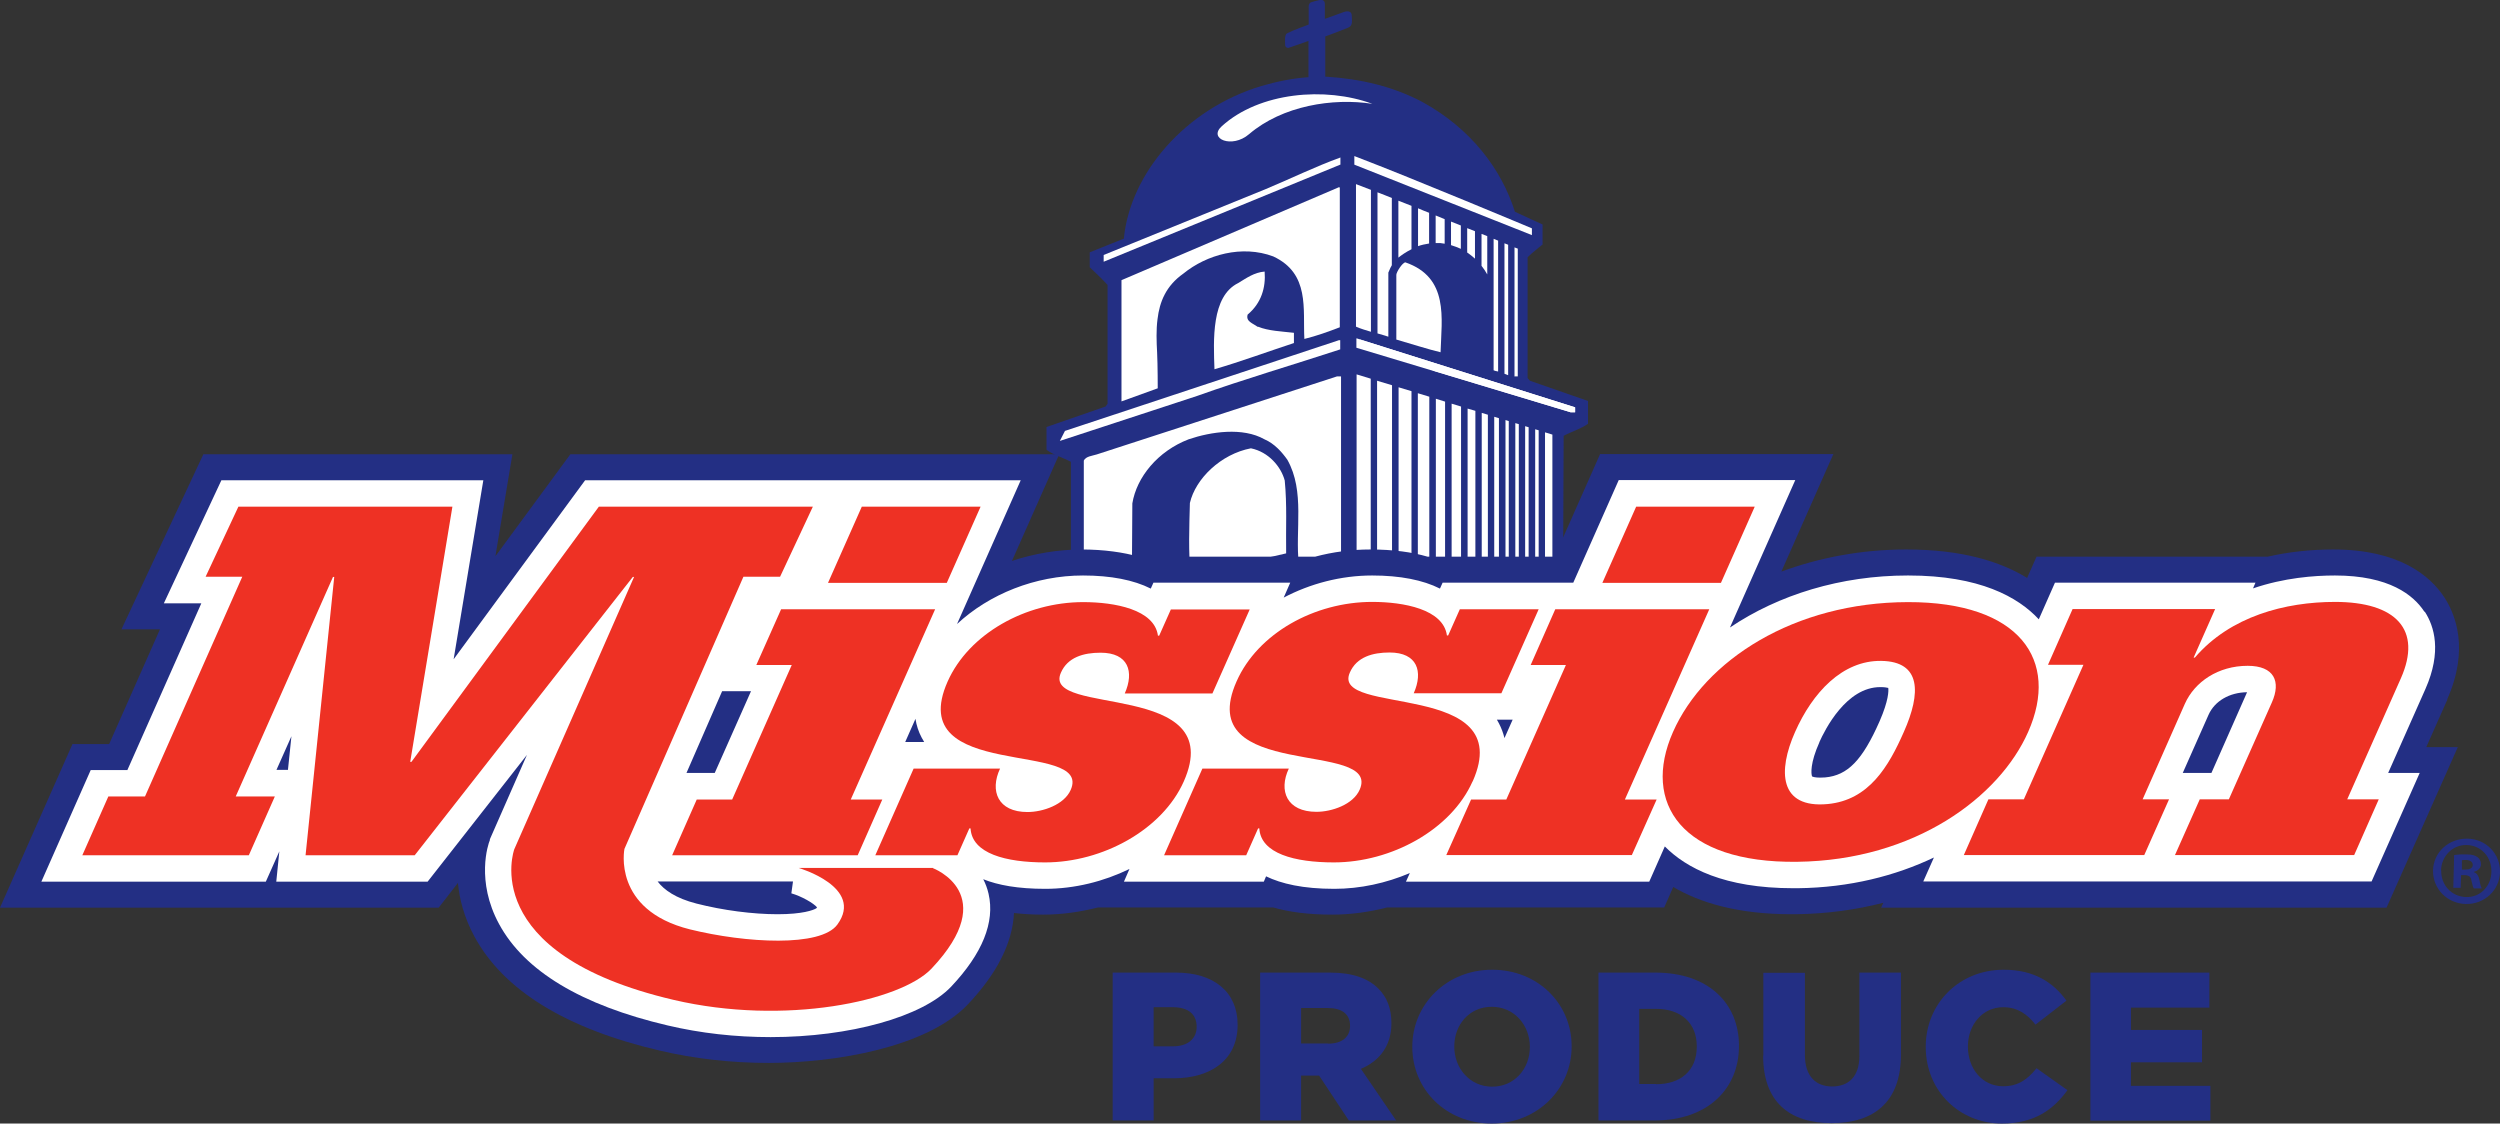<svg xmlns="http://www.w3.org/2000/svg" id="Layer_2" data-name="Layer 2" viewBox="0 0 122.07 54.86"><rect x="0" y="0" width="122.07" height="54.86" fill="#333333" stroke="none"/><defs><style> .cls-1 { fill: #fff; } .cls-2 { fill: #232f84; } .cls-3 { fill: #ee3124; } </style></defs><g id="Layer_1-2" data-name="Layer 1"><polyline class="cls-1" points="52.89 22.41 52.89 29.7 65.48 28.61 65.48 18.28 52.89 22.41"></polyline><path class="cls-2" d="M74.7,18.59l-.11-.13v-5.9c.16-.17.73-.62.73-.62v-.98s-.89-.4-1.35-.62c-.65-2.07-2.14-4.05-4.5-5.35-1.42-.76-3.01-1.14-4.76-1.25v-1.96s.55-.2,1.05-.4c.25-.1.28-.18.24-.65-.03-.28-.39-.14-.39-.14l-.92.33s0-.43,0-.73c0-.16-.12-.22-.25-.19-.13.03-.31.07-.42.11-.14.05-.12.26-.12.26v.83s-.8.29-1.06.43c-.11.06-.1.34-.09.55,0,.17.16.16.16.16l.98-.34v1.7s0,.07,0,.07c-.79.05-1.58.22-2.3.43-3.72,1.12-6.39,4.26-6.71,7.41v.04s-1.67.67-1.67.67v.73s.58.54.87.86v5.81l-.1.13-2.88,1v1.11c.34.26.8.38,1.19.59v7.35s13.81-.89,13.81-.89l10.22-.39.03-7.34c.39-.21.85-.34,1.19-.59v-1.11l-2.87-1"></path><path class="cls-1" d="M65.28,18.38l-11.73,3.81c-.22.07-.53.09-.63.3v7.37l12.56-1.17v-10.31h-.2M63.32,27.65l-.86.13-7.04,1.59-.16-.11.03-4.68c.21-1.28,1.24-2.55,2.75-3.13,1.09-.37,2.64-.6,3.7,0,.49.21.85.62,1.12,1,.87,1.55.37,3.43.56,5.1l-.1.08Z"></path><path class="cls-1" d="M62.73,23.46c-.18-.67-.78-1.39-1.65-1.57-1.47.28-2.71,1.49-2.98,2.67-.03,1.16-.08,2.39.04,3.54l4.66-1.08c-.02-1.23.05-2.34-.07-3.57"></path><path class="cls-1" d="M74.8,11.15v.33s-8.67-3.44-8.67-3.44v-.42c2.93,1.12,8.67,3.53,8.67,3.53"></path><path class="cls-1" d="M65.44,8.04l-11.55,4.74v-.33s7.92-3.22,7.92-3.22c1.22-.51,2.4-1.09,3.64-1.54v.35"></path><path class="cls-1" d="M72.02,11.29c-.12-.05-.25-.1-.38-.15v1.19c.13.09.26.19.38.3v-1.34"></path><path class="cls-1" d="M72.62,11.53c-.09-.04-.18-.07-.28-.11v1.56c.1.13.2.27.28.42v-1.86"></path><path class="cls-1" d="M68.92,10.05c-.22-.09-.43-.17-.64-.25v2.78c.15-.12.36-.27.64-.41v-2.11"></path><path class="cls-1" d="M71.33,11.01c-.16-.06-.31-.13-.48-.19v1.15c.17.05.32.11.48.18v-1.14"></path><polyline class="cls-1" points="73.64 11.95 73.46 11.88 73.46 18.25 73.64 18.32 73.64 11.95"></polyline><path class="cls-1" d="M67.97,9.67c-.24-.1-.48-.19-.71-.28v6.89c.17.05.35.1.53.16,0-1.04,0-2.09,0-3.13l.1-.23.07-.13v-3.27"></path><polyline class="cls-1" points="73.15 11.75 72.93 11.66 72.93 18.08 73.01 18.11 73.15 18.14 73.15 11.75"></polyline><path class="cls-1" d="M73.96,18.38h.15s0-6.24,0-6.24c0,0-.06-.02-.16-.06v6.31"></path><path class="cls-1" d="M66.94,9.27c-.26-.1-.51-.2-.73-.28v6.96c.25.11.5.18.73.25v-6.92"></path><path class="cls-1" d="M70.54,10.7c-.15-.06-.29-.12-.44-.18v1.35h.24s.2.03.2.03v-1.21"></path><path class="cls-1" d="M69.78,10.39c-.18-.07-.36-.14-.54-.22v1.85c.16-.06.35-.1.54-.13v-1.5"></path><path class="cls-1" d="M65.38,9.14l-10.62,4.54v5.92s1.77-.64,1.77-.64c0,0,0-1.13-.03-1.74-.03-.55-.05-1.11.02-1.64.1-.84.41-1.62,1.26-2.22,1.14-.93,2.87-1.41,4.39-.84,1.8.84,1.44,2.57,1.52,4.03.6-.15,1.16-.35,1.73-.57v-6.83h-.03"></path><path class="cls-1" d="M61.41,15.96c-.24-.18-.59-.26-.49-.6.67-.56.89-1.32.83-2.1-.51.04-.89.32-1.29.56-1.32.65-1.21,2.78-1.16,4.21,1.3-.38,2.6-.86,3.88-1.28v-.5c-.61-.07-1.24-.09-1.76-.3"></path><path class="cls-1" d="M70.34,17.2c-.56-.13-1.5-.43-2.16-.62v-3.16c0-.13.29-.59.44-.61,2.14.74,1.77,2.73,1.72,4.39"></path><polyline class="cls-1" points="76.91 20.13 76.69 20.13 66.23 16.98 66.23 16.52 76.91 19.89 76.91 20.13"></polyline><polyline class="cls-1" points="70.08 18.13 76.69 20.13 76.91 20.13 76.91 19.89 66.23 16.52"></polyline><path class="cls-1" d="M59.66,6.16c-.69.62.5,1.11,1.33.39,1.63-1.39,4.09-1.78,6.02-1.48-2.3-.85-5.52-.57-7.35,1.09"></path><polyline class="cls-1" points="74.16 28.38 74.16 20.71 73.99 20.66 73.99 28.38 73.67 28.38 73.67 20.56 73.51 20.51 73.51 28.38 73.19 28.38 73.19 20.42 72.96 20.35 72.96 28.38 72.65 28.38 72.65 20.25 72.35 20.16 72.35 28.38 72.04 28.38 72.04 20.06 71.66 19.95 71.66 28.38 71.34 28.38 71.34 19.85 70.88 19.71 70.88 28.38 70.56 28.38 70.56 19.61 70.11 19.47 70.11 28.38 69.79 28.38 69.79 19.37 69.23 19.2 69.23 28.38 68.92 28.38 68.92 19.1 68.29 18.91 68.29 28.38 67.97 28.38 67.97 18.81 67.24 18.59 67.24 28.38 66.93 28.38 66.93 18.49 66.24 18.28 66.24 28.61 74.25 28.52 74.25 28.38 74.16 28.38"></polyline><polyline class="cls-1" points="74.64 28.38 74.64 20.86 74.47 20.81 74.47 28.38 74.35 28.38 74.35 28.52 74.76 28.51 74.76 28.38 74.64 28.38"></polyline><polyline class="cls-1" points="75.44 21.11 75.44 28.38 75.13 28.38 75.13 21.01 74.96 20.96 74.96 28.38 74.87 28.38 74.87 28.51 75.8 28.5 75.8 21.22 75.44 21.11"></polyline><path class="cls-1" d="M65.44,17.06c-2.32.76-4.68,1.45-6.98,2.27l-6.71,2.2.25-.49,13.38-4.43h.06v.47"></path><path class="cls-2" d="M119.49,34.15c1.1-2.47.39-4.17-.13-4.97-.7-1.07-2.21-2.35-5.43-2.35-1.12,0-2.19.12-3.2.35h-11.29l-.46,1.04c-1.3-.8-3.18-1.39-5.89-1.39h-.03c-2.14,0-4.21.39-6.08,1.08l2.54-5.74h-11.39l-2.22,5.01h-6.21c-.75-.22-1.67-.35-2.79-.35-.92,0-1.83.12-2.69.35h-8.62c-.75-.21-1.68-.35-2.8-.35s-2.32.2-3.39.56l.09-.2h0l2.22-5.01h-11.4s-12.47,0-12.47,0l-3.66,4.98.83-4.98h-15.09l-4,8.55h1.88l-2.48,5.6h-1.79l-3.54,7.99h21.42l.94-1.21c.07.78.3,1.68.8,2.61,1.42,2.63,4.47,4.51,9.06,5.58,1.71.4,3.49.6,5.31.6h0c3.24,0,7.73-.75,9.73-2.86,1.43-1.51,2.18-3.01,2.25-4.46.43.05.9.08,1.42.08.91,0,1.81-.13,2.68-.35h8.56c.77.22,1.71.35,2.88.35.91,0,1.82-.13,2.68-.35h13.53l.44-1c1.29.76,3.14,1.33,5.76,1.33h.23c1.53-.02,2.95-.22,4.27-.56l-.11.24h12.75s11.93,0,11.93,0l3.48-7.84h-1.54l1.03-2.32"></path><path class="cls-1" d="M118.38,29.87c-.53-.81-1.71-1.77-4.37-1.77-1.01,0-2.48.11-4,.63l.12-.28h-9.79l-.79,1.79c-1.01-1.09-2.89-2.14-6.37-2.14h-.03c-3.26,0-6.31.94-8.68,2.54l.97-2.19h0l2.22-5.01h-8.62s-2.22,5.01-2.22,5.01h-6.38l-.13.29c-.83-.42-1.95-.64-3.31-.64-1.53,0-3.03.4-4.32,1.08l.32-.73h-6.68l-.13.29c-.83-.42-1.95-.64-3.31-.64-2.33,0-4.58.91-6.15,2.37l.89-2.01h0l2.22-5.01h-8.61s-12.66,0-12.66,0l-6.42,8.74,1.45-8.74h-12.79l-2.81,6.01h1.83l-3.61,8.14h-1.79l-2.41,5.45h10.96l.66-1.48-.15,1.48h7.39l4.85-6.19-1.81,4.12v.04c-.09.2-.69,2,.45,4.1,1.24,2.29,4.01,3.96,8.23,4.95,1.61.38,3.3.57,5.03.57h0c3.87,0,7.41-.99,8.81-2.46,1.53-1.62,2.15-3.15,1.83-4.54-.06-.26-.15-.5-.26-.71.72.29,1.69.47,3.03.47,1.43,0,2.86-.36,4.11-.97l-.27.62h6.83l.11-.26c.74.36,1.8.61,3.33.61,1.27,0,2.54-.28,3.69-.77l-.19.42h11.88l.76-1.72c1.04,1.05,2.9,2.04,6.27,2.04h.22c2.55-.03,4.78-.61,6.65-1.5l-.52,1.17h21.89l2.35-5.3h-1.54l1.82-4.1c.81-1.83.43-3.06-.03-3.77M73.09,35.14h.77l-.4.9c-.06-.25-.15-.49-.27-.72l-.1-.18M39.89,44.31l-.03.04c-.14.09-.68.29-1.89.29s-2.67-.19-3.96-.52c-1.02-.26-1.59-.67-1.9-1.08h6.61l-.08.58c.49.14,1.09.48,1.26.69M33.52,37.74l1.74-3.99h1.41l-1.77,3.99h-1.39ZM45.12,36.23h-.92l.5-1.13c.05.32.15.63.3.91l.12.21M88.83,36.25c.28-.63,1.32-2.7,2.98-2.7h.03c.19,0,.31.03.36.04.02.14.02.61-.42,1.62-.84,1.91-1.56,2.65-2.66,2.75-.09,0-.18.01-.25.01-.24,0-.36-.04-.39-.06-.05-.12-.1-.65.36-1.67M107.84,34.9c.3-.67,1.02-1.09,1.88-1.1l-1.74,3.94h-1.4l1.26-2.84ZM14.06,37.59h-.56l.73-1.64-.17,1.64Z"></path><path class="cls-3" d="M114.02,29.39c-2.43,0-5.12.7-6.85,2.72h-.06l1.05-2.37h-6.96l-1.2,2.72h1.73l-2.91,6.57h-1.73l-1.2,2.72h8.81l1.21-2.72h-1.29l2.06-4.66c.48-1.08,1.63-1.86,3.07-1.86,1.29,0,1.64.76,1.18,1.79l-2.1,4.73h-1.42s-1.21,2.72-1.21,2.72h8.75l1.2-2.72h-1.54l2.62-5.91c1.05-2.37-.23-3.73-3.22-3.73"></path><path class="cls-3" d="M45.57,42.38h-6.57s3.21.94,1.89,2.76c-.81,1.12-4.48.91-7.2.24-3.81-.95-3.2-3.93-3.2-3.93l5.81-13.29h1.79l1.6-3.42h-10.45l-9.15,12.46h-.06l2.06-12.46h-10.45s-1.6,3.42-1.6,3.42h1.79l-4.75,10.73h-1.79l-1.27,2.87h8.13l1.27-2.87h-1.91l4.75-10.72h.06l-1.4,13.59h5.33l10.65-13.59h.06l-5.85,13.3s-1.86,5.09,7.77,7.35c5.46,1.28,11.1.06,12.6-1.52,3.45-3.65.07-4.91.07-4.91"></path><polyline class="cls-3" points="47.88 24.74 42.08 24.74 40.43 28.46 46.23 28.46 47.88 24.74"></polyline><polyline class="cls-3" points="38.14 29.75 36.93 32.47 38.66 32.47 35.75 39.04 34.02 39.04 32.82 41.76 41.88 41.76 43.08 39.04 41.54 39.04 45.66 29.75 38.14 29.75"></polyline><path class="cls-3" d="M51.8,32.85c.33-.76,1.11-.98,1.94-.98,1.36,0,1.65.93,1.18,1.99h4.28l1.82-4.1h-3.85l-.57,1.28h-.06c-.17-1.28-2.11-1.64-3.65-1.64-2.8,0-5.58,1.54-6.62,3.88-2.19,4.93,7.1,2.82,6.01,5.29-.32.73-1.37,1.08-2.11,1.08-1.45,0-1.85-1.03-1.34-2.12h-4.22l-1.87,4.23h4.01l.58-1.31h.06c.07,1.23,1.73,1.66,3.64,1.66,2.8,0,5.72-1.59,6.77-3.95,2.21-4.98-6.95-3.15-6-5.31"></path><path class="cls-3" d="M71.91,38.15c2.21-4.98-6.96-3.15-6-5.31.33-.76,1.11-.98,1.94-.98,1.36,0,1.65.93,1.18,1.99h4.28l1.82-4.1h-3.85l-.57,1.28h-.06c-.17-1.28-2.11-1.64-3.65-1.64-2.81,0-5.58,1.53-6.62,3.88-2.19,4.93,7.1,2.82,6.01,5.29-.32.73-1.37,1.08-2.11,1.08-1.45,0-1.86-1.03-1.35-2.11h-4.22l-1.87,4.23h4.01s.58-1.31.58-1.31h.06c.07,1.23,1.73,1.66,3.64,1.66,2.8,0,5.72-1.59,6.77-3.95"></path><polyline class="cls-3" points="85.68 24.74 79.89 24.74 78.24 28.46 84.03 28.46 85.68 24.74"></polyline><polyline class="cls-3" points="83.46 29.75 75.94 29.75 74.74 32.47 76.46 32.47 73.55 39.04 71.83 39.04 70.62 41.75 79.68 41.75 80.89 39.04 79.34 39.04 83.46 29.75"></polyline><path class="cls-3" d="M99.03,35.74c1.55-3.5-.4-6.35-5.87-6.34-5.56.01-9.92,2.84-11.47,6.34-1.54,3.48.43,6.41,6.06,6.34,5.76-.07,9.88-3.17,11.28-6.34M92.96,35.74c-.74,1.68-1.7,3.33-3.72,3.52-2.37.22-2.44-1.61-1.59-3.52.85-1.92,2.31-3.5,4.21-3.47,1.95.03,1.95,1.56,1.1,3.47"></path><path class="cls-1" d="M50.82,38.41c0,.24-.29.44-.65.44s-.65-.2-.65-.44.29-.44.65-.44.65.2.65.44"></path><path class="cls-1" d="M64.92,38.41c0,.24-.29.44-.65.44s-.65-.2-.65-.44.29-.44.65-.44.65.2.65.44"></path><path class="cls-2" d="M122.07,42.58c-.02.89-.76,1.58-1.67,1.56-.91-.02-1.62-.75-1.6-1.64.02-.89.77-1.57,1.69-1.55.9.02,1.6.74,1.58,1.63M119.2,42.5c-.02.71.5,1.28,1.21,1.3.69.03,1.23-.53,1.24-1.23.02-.71-.49-1.29-1.2-1.31-.69-.02-1.24.54-1.26,1.24M120.16,43.35h-.37s.04-1.6.04-1.6c.14-.02.35-.04.61-.03.3,0,.43.06.54.14.1.07.16.19.16.34,0,.19-.15.32-.34.37v.02c.15.05.23.18.27.4.04.24.08.33.11.39h-.39c-.05-.07-.07-.21-.12-.4-.02-.17-.12-.24-.32-.25h-.18s-.02.63-.02.63ZM120.19,42.46h.17c.2,0,.37-.05.38-.22,0-.14-.1-.24-.33-.25-.1,0-.16,0-.2.02v.45Z"></path><path class="cls-2" d="M54.33,47.49h3.1c1.83,0,3,.94,3,2.54v.02c0,1.7-1.31,2.6-3.11,2.6h-.99v2.06h-2v-7.22M57.28,51.09c.71,0,1.15-.37,1.15-.94v-.02c0-.62-.43-.95-1.16-.95h-.94v1.91h.95Z"></path><path class="cls-2" d="M61.53,47.49h3.42c1.1,0,1.87.29,2.35.78.42.41.64.97.64,1.68v.02c0,1.1-.59,1.84-1.49,2.22l1.72,2.52h-2.31l-1.45-2.19h-.88v2.19h-2v-7.22M64.85,50.96c.68,0,1.07-.33,1.07-.86v-.02c0-.57-.41-.86-1.08-.86h-1.31v1.73h1.32Z"></path><path class="cls-2" d="M68.96,51.13v-.02c0-2.07,1.67-3.76,3.9-3.76s3.88,1.66,3.88,3.73v.02c0,2.07-1.67,3.76-3.9,3.76s-3.88-1.66-3.88-3.74M74.7,51.13v-.02c0-1.04-.75-1.95-1.86-1.95s-1.83.89-1.83,1.93v.02c0,1.04.75,1.95,1.85,1.95s1.84-.89,1.84-1.93"></path><path class="cls-2" d="M78.04,47.49h2.79c2.58,0,4.08,1.49,4.08,3.57v.02c0,2.08-1.52,3.63-4.12,3.63h-2.74v-7.22M80.86,52.94c1.2,0,1.99-.66,1.99-1.83v-.02c0-1.16-.79-1.83-1.99-1.83h-.82v3.67h.82Z"></path><path class="cls-2" d="M86.1,51.55v-4.05h2.03v4.01c0,1.04.53,1.54,1.33,1.54s1.33-.48,1.33-1.49v-4.07h2.03v4c0,2.33-1.33,3.35-3.39,3.35s-3.34-1.04-3.34-3.3"></path><path class="cls-2" d="M94.03,51.13v-.02c0-2.1,1.62-3.76,3.81-3.76,1.48,0,2.42.62,3.06,1.51l-1.51,1.17c-.41-.52-.89-.85-1.58-.85-1.01,0-1.72.86-1.72,1.91v.02c0,1.08.71,1.93,1.72,1.93.75,0,1.2-.35,1.63-.88l1.51,1.07c-.68.94-1.6,1.63-3.2,1.63-2.06,0-3.72-1.58-3.72-3.74"></path><polyline class="cls-2" points="102.07 47.49 107.88 47.49 107.88 49.2 104.05 49.2 104.05 50.29 107.52 50.29 107.52 51.87 104.05 51.87 104.05 53.02 107.93 53.02 107.93 54.72 102.07 54.72 102.07 47.49"></polyline></g></svg>